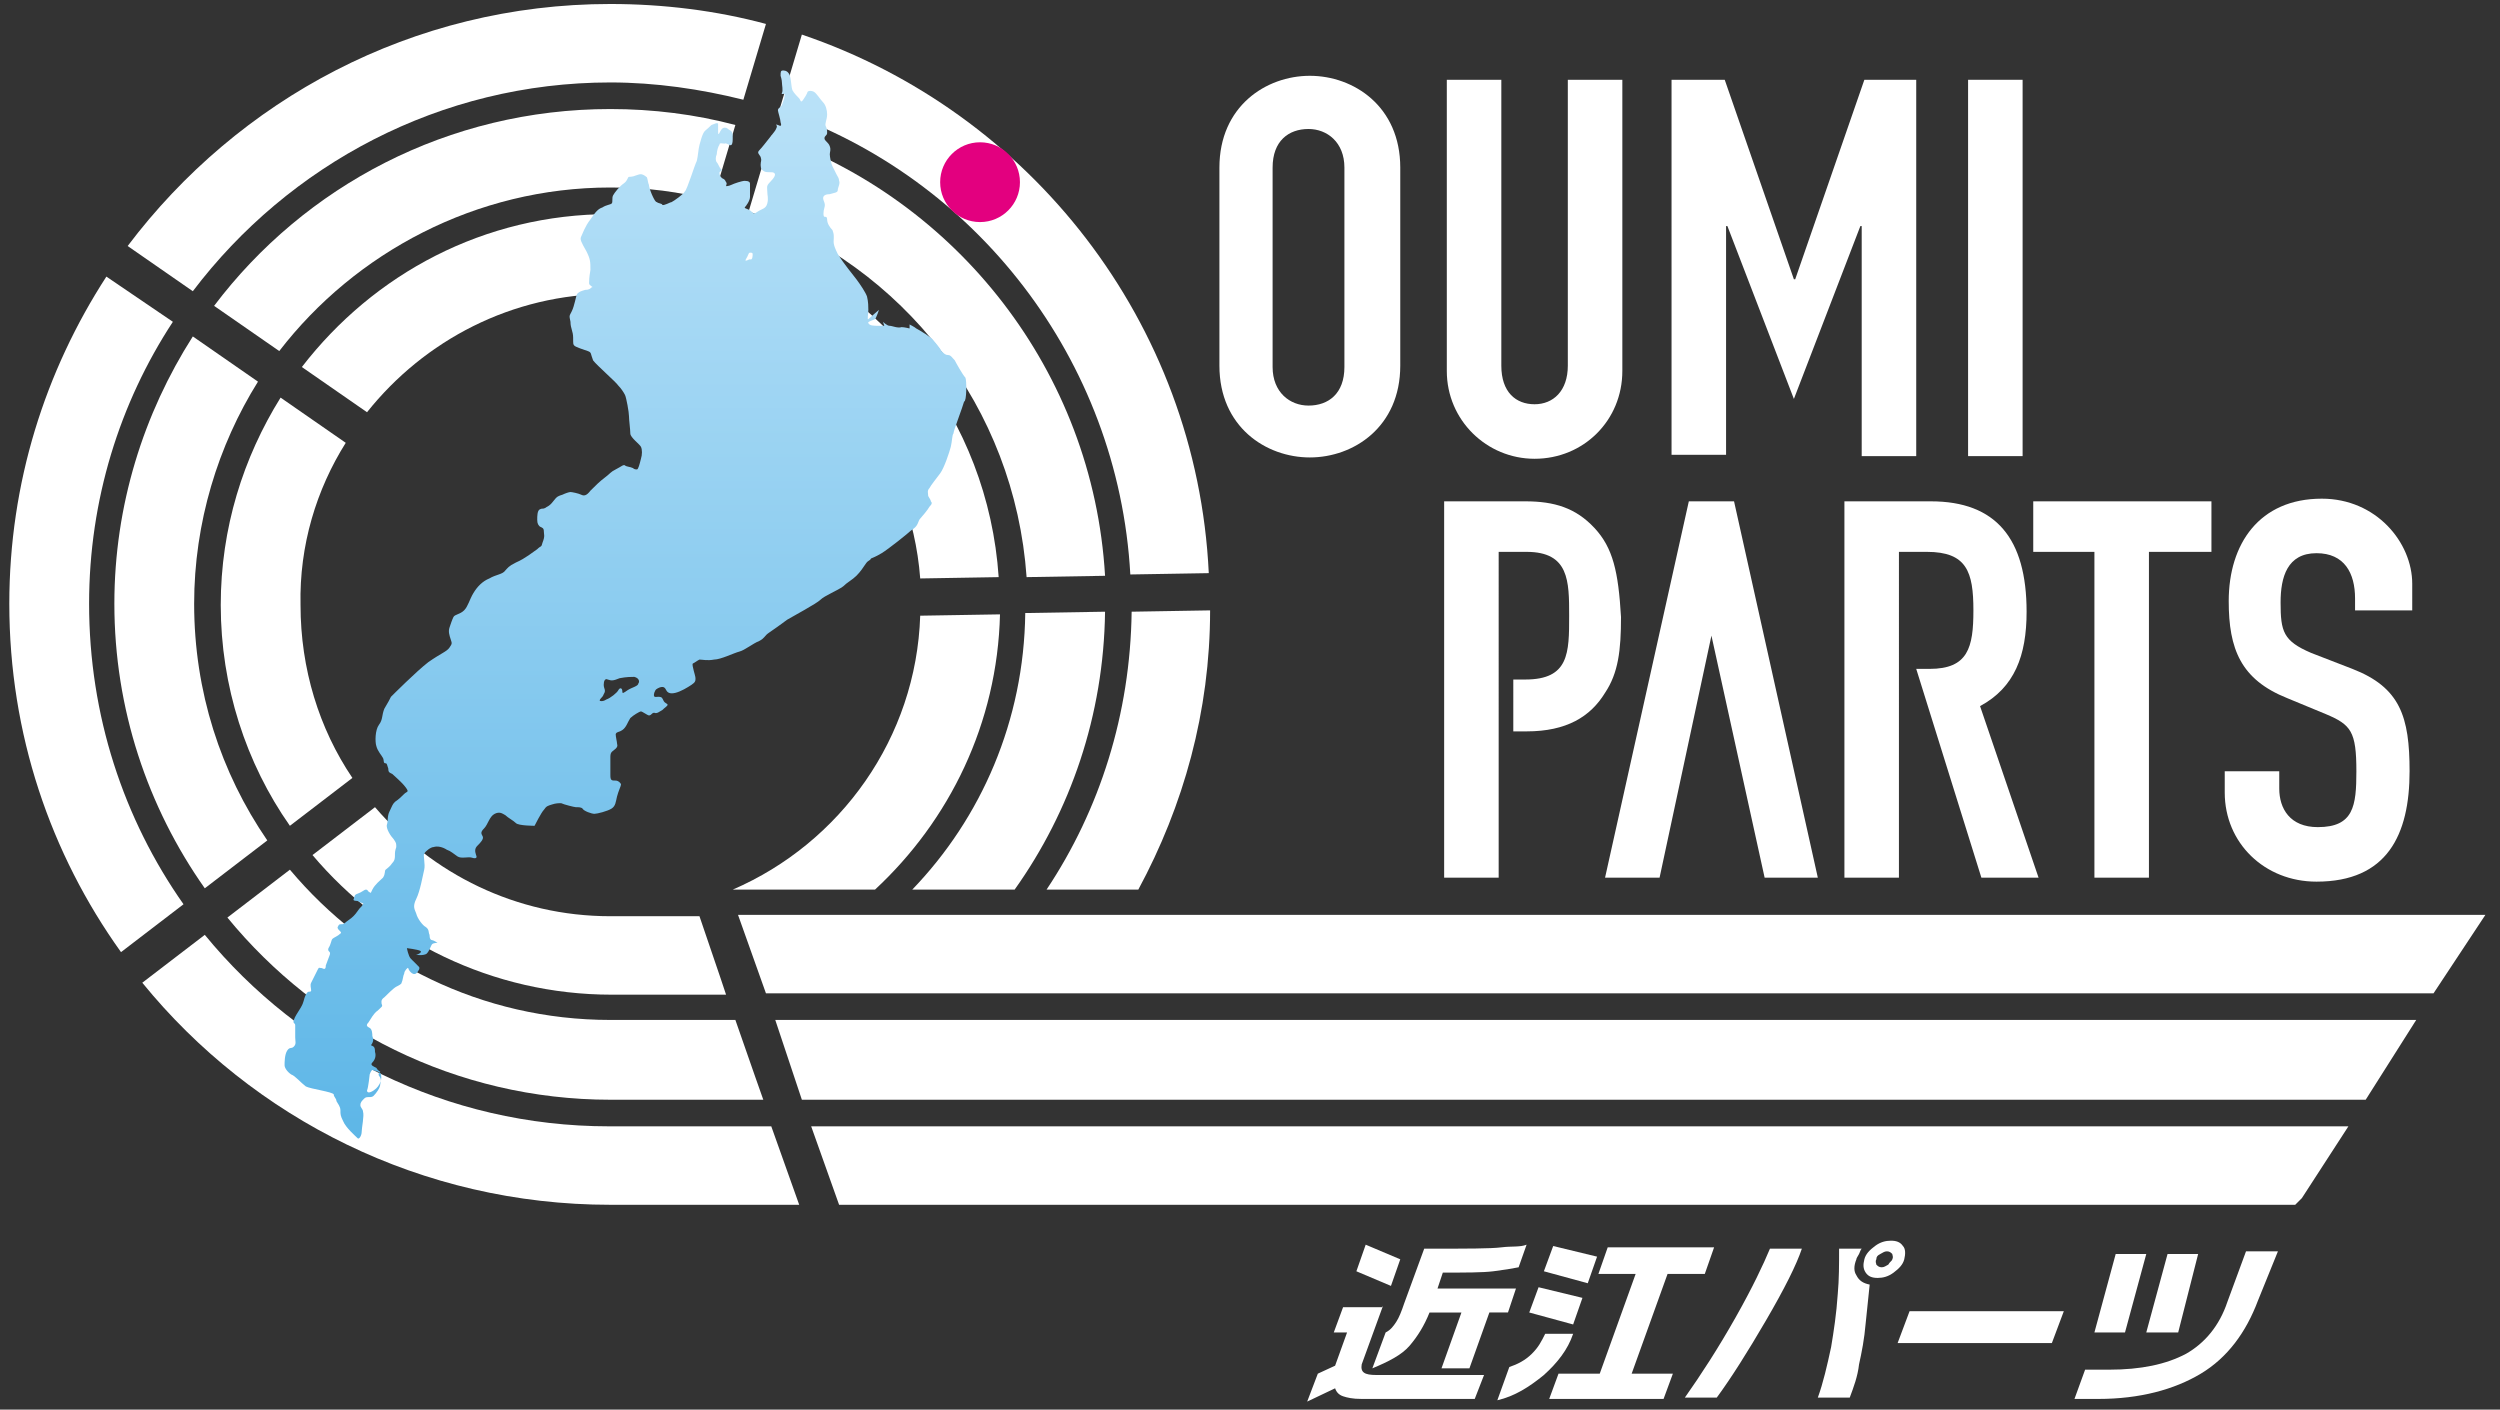 <?xml version="1.0" encoding="utf-8"?>
<!-- Generator: Adobe Illustrator 23.1.1, SVG Export Plug-In . SVG Version: 6.00 Build 0)  -->
<svg version="1.1" id="レイヤー_1" xmlns="http://www.w3.org/2000/svg" xmlns:xlink="http://www.w3.org/1999/xlink" x="0px"
	 y="0px" viewBox="0 0 188 106" style="enable-background:new 0 0 188 106;" xml:space="preserve">
<rect x="0" y="0" width="188" height="106" fill="#333333" stroke="none"/>
<style type="text/css">
	.st0{fill:#FFFFFF;}
	.st1{fill:#00437C;}
	.st2{fill:url(#SVGID_1_);}
	.st3{fill:#E3007F;}
</style>
<g>
	<g>
		<g>
			<path class="st0" d="M104,98.2l-1.6,4.4c-0.1,0.6,0.2,0.8,1.1,0.8h8.1l-0.7,1.8h-8.5c-0.7,0-1.1-0.1-1.4-0.2
				c-0.3-0.1-0.5-0.3-0.6-0.6l-2.1,1l0.8-2.1l1.3-0.6l0.9-2.5h-1l0.7-1.9H104z M105.3,94.7l-0.7,2l-2.6-1.1l0.7-2L105.3,94.7z
				 M114.8,93.6l-0.6,1.7c-0.5,0.1-1.1,0.2-1.9,0.3c-0.8,0.1-2.1,0.1-3.8,0.1l-0.4,1.2h5.9l-0.6,1.8H112l-1.5,4.2h-2.1l1.5-4.2h-2.4
				c-0.4,1-0.9,1.8-1.5,2.5s-1.6,1.2-2.8,1.7l1-2.7c0.4-0.2,0.6-0.5,0.8-0.8c0.2-0.3,0.4-0.8,0.6-1.4l1.5-4.1h0.5
				c2.7,0,4.5,0,5.3-0.1S114.3,93.8,114.8,93.6z"/>
			<path class="st0" d="M116.2,100.3h2.1c-0.4,1.2-1.2,2.2-2.2,3.1c-1.1,0.9-2.2,1.6-3.5,1.9l0.9-2.5c0.6-0.2,1.2-0.5,1.7-1
				S115.9,100.9,116.2,100.3z M119,97.6l-0.7,2l-3.3-0.9l0.7-1.9L119,97.6z M120.1,94.5l-0.7,2l-3.3-0.9l0.7-1.9L120.1,94.5z
				 M128.9,93.8l-0.7,2h-2.8l-2.7,7.5h3.1l-0.7,1.9h-8.6l0.7-1.9h3.1l2.7-7.5h-2.8l0.7-2H128.9z"/>
			<path class="st0" d="M135.5,93.9c-0.4,1.2-1.3,3-2.7,5.4s-2.6,4.3-3.7,5.8h-2.4c1.2-1.7,2.5-3.7,3.8-6c1.3-2.3,2.1-4,2.6-5.2
				H135.5z M139.1,105.1h-2.4c0.4-1.1,0.7-2.4,1-3.8c0.2-1.2,0.4-2.5,0.5-4c0.1-1.1,0.1-2.2,0.1-3.4h1.7c-0.1,0.1-0.1,0.2-0.2,0.4
				c-0.1,0.2-0.2,0.3-0.2,0.4c-0.2,0.5-0.2,0.9,0,1.2c0.2,0.4,0.5,0.6,1,0.7c-0.1,1-0.2,2-0.3,2.9c-0.1,1.2-0.3,2.2-0.5,3.1
				C139.7,103.5,139.4,104.3,139.1,105.1z M143.2,94.7c-0.1,0.4-0.4,0.7-0.8,1c-0.4,0.3-0.8,0.4-1.2,0.4c-0.4,0-0.7-0.1-0.9-0.4
				c-0.2-0.3-0.2-0.6-0.1-1c0.1-0.4,0.4-0.7,0.8-1c0.4-0.3,0.8-0.4,1.2-0.4c0.4,0,0.7,0.1,0.9,0.4C143.3,93.9,143.3,94.3,143.2,94.7
				z M142.3,94.7c0.1-0.2,0-0.3,0-0.4c-0.1-0.1-0.2-0.2-0.4-0.2c-0.2,0-0.3,0.1-0.5,0.2c-0.2,0.1-0.3,0.2-0.3,0.4
				c-0.1,0.2,0,0.3,0,0.4c0.1,0.1,0.2,0.2,0.4,0.2s0.3-0.1,0.5-0.2C142.1,94.9,142.3,94.8,142.3,94.7z"/>
			<path class="st0" d="M154.3,101h-11.6l0.9-2.4h11.6L154.3,101z"/>
			<path class="st0" d="M169.8,97.8c-0.9,2.4-2.3,4.3-4.3,5.5c-2,1.2-4.6,1.9-7.7,1.9h-1.8l0.8-2.2h1.8c2.4,0,4.3-0.4,5.8-1.2
				c1.4-0.8,2.5-2.1,3.1-3.9l1.4-3.8h2.4L169.8,97.8z M159.8,100.2h-2.3l1.6-5.9h2.3L159.8,100.2z M163.8,100.2h-2.4l1.6-5.9h2.3
				L163.8,100.2z"/>
		</g>
		<g>
			<rect x="46.3" y="68.8" class="st1" width="6.3" height="0"/>
			<path class="st0" d="M78.7,66.9h6.9C89,60.6,91,53.5,91,45.9L85.1,46C85,53.7,82.7,60.9,78.7,66.9z"/>
			<path class="st0" d="M6.7,45.4c0-7.8,2.3-15.1,6.3-21.2L8,20.8c-4.6,7.1-7.3,15.5-7.3,24.6c0,9.8,3.1,18.8,8.4,26.2l4.7-3.6
				C9.3,61.6,6.7,53.8,6.7,45.4z"/>
			<path class="st0" d="M45.9,6.2c3.4,0,6.8,0.5,10,1.3l1.7-5.7c-3.7-1-7.7-1.5-11.7-1.5c-14.9,0-28,7.2-36.3,18.2l4.9,3.4
				C21.7,12.4,33.1,6.2,45.9,6.2z"/>
			<path class="st0" d="M85,43.2l5.9-0.1C90,24.2,77.4,8.4,60.3,2.6l-1.7,5.7C73.3,13.3,84.1,27,85,43.2z"/>
			<path class="st0" d="M60.1,90.6l-2.1-5.9c0,0-12.1,0-12.2,0c-12.2,0-23.2-5.6-30.4-14.4l-4.7,3.6C19,84.1,31.7,90.6,45.9,90.6
				C46,90.6,60.1,90.6,60.1,90.6z"/>
			<path class="st0" d="M68.6,66.9h7.7C80.5,61,83,53.8,83.1,46l-6,0.1C77,54.2,73.8,61.5,68.6,66.9z"/>
			<path class="st0" d="M58,10.2l-1.7,5.7c11.6,4.1,20,14.7,20.9,27.5l5.9-0.1C82.2,27.9,71.9,15,58,10.2z"/>
			<path class="st0" d="M14.6,45.4c0-6.1,1.8-11.9,4.8-16.7l-4.9-3.4C10.8,31.1,8.6,38,8.6,45.4c0,7.9,2.5,15.3,6.8,21.4l4.7-3.6
				C16.6,58.1,14.6,52,14.6,45.4z"/>
			<path class="st0" d="M45.9,14.1c2.7,0,5.2,0.3,7.7,1l1.7-5.7c-3-0.8-6.2-1.2-9.4-1.2C33.7,8.2,22.9,14,16.1,23l4.9,3.4
				C26.7,19,35.8,14.1,45.9,14.1z"/>
			<path class="st0" d="M57.4,82.7L56.8,81l-1.5-4.3c0,0-9.3,0-9.4,0c-9.7,0-18.3-4.4-24.1-11.3L17.1,69
				c6.8,8.3,17.2,13.7,28.8,13.7C46,82.7,57.4,82.7,57.4,82.7z"/>
			<path class="st0" d="M45.9,16.1c-9.5,0-17.8,4.5-23.2,11.5l4.9,3.4c4.3-5.4,10.9-8.9,18.3-8.9c1.9,0,3.7,0.2,5.4,0.7L53,17
				C50.7,16.4,48.3,16.1,45.9,16.1z"/>
			<path class="st0" d="M55.1,66.9h10.7c5.6-5.2,9.2-12.5,9.4-20.7l-6,0.1C68.9,55.5,63.2,63.4,55.1,66.9z"/>
			<path class="st0" d="M26,33.3l-4.9-3.4c-2.8,4.5-4.5,9.8-4.5,15.6c0,6.1,1.9,11.9,5.2,16.6l4.7-3.6c-2.5-3.7-3.9-8.2-3.9-13
				C22.5,41,23.8,36.8,26,33.3z"/>
			<path class="st0" d="M55.7,17.8l-1.7,5.7c8.4,3.1,14.5,10.8,15.2,20l5.9-0.1C74.3,31.5,66.4,21.6,55.7,17.8z"/>
			<path class="st0" d="M54.6,74.8l-0.4-1.2l-1.6-4.7c0,0-6.5,0-6.7,0c-7.1,0-13.4-3.2-17.7-8.2l-4.7,3.6
				c5.4,6.4,13.5,10.5,22.5,10.5C46,74.8,54.6,74.8,54.6,74.8z"/>
		</g>
		<linearGradient id="SVGID_1_" gradientUnits="userSpaceOnUse" x1="47.281" y1="6.119" x2="47.281" y2="86.249">
			<stop  offset="0" style="stop-color:#BAE2F8"/>
			<stop  offset="1" style="stop-color:#5DB6E7"/>
		</linearGradient>
		<path class="st2" d="M72.6,28.4c-0.2-0.2-0.7-1.1-0.8-1.3c-0.2-0.2-0.3-0.4-0.5-0.4c-0.2,0-0.3-0.1-0.5-0.3
			c-0.1-0.2-0.5-0.7-0.6-0.8c-0.1-0.2-1.1-0.8-1.3-0.9c-0.1-0.1-0.5-0.3-0.5-0.3v0.3c0,0-0.4-0.1-0.6-0.1c-0.3,0.1-0.7-0.1-0.9-0.1
			c-0.2,0-0.5-0.3-0.5-0.3l0.1,0.3c0,0,0,0-0.4,0c-0.4,0-0.7,0-0.8-0.2c-0.1-0.1,0.3-0.2,0.5-0.3c0.1-0.1,0.3-0.7,0.3-0.7
			s-0.7,0.6-0.8,0.7c-0.1,0.1,0-0.4,0-0.7c0-0.2,0-0.6-0.1-1c-0.1-0.3-0.5-0.9-0.8-1.3c-0.3-0.4-0.9-1.1-1.4-1.9
			c-0.4-0.8-0.3-0.9-0.3-1.2c0-0.3,0-0.3-0.1-0.6c-0.2-0.2-0.4-0.5-0.4-0.8c0-0.2-0.1-0.2-0.2-0.2c-0.1,0-0.1-0.4,0-0.7
			c0.1-0.3-0.1-0.5-0.1-0.7c0-0.2,0.2-0.3,0.5-0.3c0.3-0.1,0.6-0.1,0.6-0.3c0-0.2,0.2-0.5,0.1-0.7c0-0.2-0.1-0.3-0.2-0.5
			c-0.1-0.2-0.2-0.4-0.3-0.6c-0.1-0.2-0.2-0.7-0.2-0.9c0-0.2,0.1-0.3,0-0.6c-0.1-0.3-0.4-0.4-0.4-0.6c0-0.2,0.2-0.2,0.2-0.4
			c0-0.2,0-0.3-0.1-0.5c-0.1-0.2,0.1-0.5,0.1-0.9c0-0.3-0.1-0.7-0.3-0.9c-0.2-0.2-0.5-0.7-0.7-0.8c-0.2-0.1-0.5-0.1-0.5,0.1
			c-0.1,0.2-0.1,0.2-0.3,0.5c-0.2,0.3-0.2,0-0.3-0.1c-0.1-0.1-0.4-0.4-0.5-0.6c-0.1-0.2-0.1-0.8-0.2-1.1c-0.1-0.3-0.3-0.4-0.5-0.4
			c-0.2,0-0.2,0.1-0.2,0.4c0,0,0.1,0.3,0.1,0.5c0,0.2,0.1,0.6,0,0.8c-0.1,0.2,0.3-0.1,0.2,0.2c0,0.2-0.1,0.4-0.2,0.7
			c-0.1,0.2-0.3,0.2-0.3,0.4c0,0.1,0.2,0.7,0.2,0.9c0.1,0.3,0,0.3-0.2,0.2c-0.3-0.1,0,0-0.1,0.2c-0.1,0.2,0,0.1-0.4,0.6
			c-0.4,0.5-0.7,0.9-0.9,1.1c-0.2,0.2,0,0.3,0.1,0.5c0.1,0.3,0,0.3,0,0.6c0,0.3,0.1,0.4,0.3,0.5c0.2,0.1,0.6,0,0.7,0.1
			c0.2,0.1,0,0.4-0.3,0.7c-0.3,0.3-0.2,0.4-0.2,0.7c0,0.3,0.1,0.5,0,0.9c-0.1,0.4-0.4,0.4-0.7,0.6c-0.3,0.2-0.3,0.2-0.5,0
			c-0.2-0.2-0.5-0.2-0.5-0.3c0.1-0.1,0.4-0.5,0.4-0.8c0-0.3,0-0.8,0-1c0-0.1-0.1-0.2-0.4-0.2c-0.2,0-0.8,0.2-1,0.3
			c-0.2,0.1-0.4,0.1-0.4,0.1c0-0.1,0.1-0.2,0-0.3c-0.1-0.2-0.1-0.2-0.3-0.3c-0.1-0.1-0.2-0.2-0.2-0.4c0-0.1,0.2-0.2,0.2-0.2
			s0,0-0.1-0.1c-0.1-0.1-0.2-0.4-0.3-0.5c-0.1-0.1-0.1-0.4,0-0.6c0-0.2,0.1-0.6,0.2-0.7c0-0.2,0.2-0.1,0.4-0.1
			c0.1-0.1,0.4,0.2,0.5,0.1c0.1-0.1,0.1-0.3,0.1-0.6c0-0.2,0-0.4-0.2-0.5c-0.2-0.1-0.2-0.2-0.4-0.2c-0.2,0-0.3,0.2-0.4,0.4
			c-0.1,0.2-0.1,0-0.1-0.2c0-0.2,0-0.4,0-0.5c-0.1-0.1-0.2,0-0.5,0.1C53.1,9.8,53,9.8,52.9,10c-0.1,0.2-0.2,0.5-0.3,0.9
			c-0.1,0.4-0.1,0.8-0.2,1.2c-0.2,0.4-0.7,2.1-0.9,2.3c-0.1,0.2-0.8,0.7-1,0.8c-0.1,0-0.6,0.3-0.7,0.2c0-0.1-0.3-0.1-0.4-0.2
			c-0.1,0-0.2-0.2-0.3-0.4c-0.1-0.2-0.3-0.7-0.3-0.9c-0.1-0.2-0.1-0.6-0.2-0.6c-0.1-0.1-0.3-0.2-0.4-0.2c-0.1,0-0.1,0-0.4,0.1
			c-0.2,0.1-0.5,0.1-0.5,0.1c-0.1,0-0.1,0.3-0.4,0.5c-0.3,0.2-0.7,0.7-0.8,0.9c-0.1,0.2,0,0.5-0.1,0.6c-0.1,0.1-0.4,0.1-0.7,0.3
			c-0.3,0.1-0.5,0.3-0.9,0.9c-0.4,0.5-0.6,1.1-0.7,1.3c-0.1,0.2,0,0.4,0.4,1.1c0.3,0.6,0.3,0.8,0.3,1.4c-0.1,0.6-0.1,0.8-0.1,1
			c0,0.2,0.4,0.3,0.2,0.3c-0.1,0.1-0.2,0.2-0.5,0.2c-0.3,0.1-0.4,0.1-0.6,0.3c-0.1,0.2-0.2,0.9-0.4,1.3c-0.2,0.4-0.2,0.3-0.1,0.8
			c0,0.5,0.2,0.7,0.2,1.2c0,0.5,0,0.5,0.1,0.6c0.1,0.1,0.7,0.3,1,0.4c0.3,0.1,0.2,0.2,0.4,0.7c0.3,0.4,1.7,1.6,1.9,1.9
			c0.2,0.2,0.4,0.5,0.5,0.7c0.1,0.2,0.3,1.3,0.3,1.6c0,0.3,0.1,1,0.1,1.3c0,0.3,0.7,0.8,0.8,1c0.1,0.2,0.1,0.6,0,0.9
			c-0.1,0.4-0.2,0.8-0.3,0.8c-0.1,0-0.2,0-0.3-0.1c-0.2-0.1-0.5-0.1-0.6-0.2c-0.1-0.1-0.3,0.1-0.7,0.3c-0.4,0.2-0.4,0.3-0.8,0.6
			c-0.4,0.3-0.7,0.6-1.1,1c-0.3,0.4-0.5,0.4-0.7,0.3c-0.2-0.1-0.7-0.2-0.8-0.2c-0.1,0-0.4,0.1-0.6,0.2c-0.3,0.1-0.4,0.1-0.7,0.5
			c-0.3,0.4-0.5,0.4-0.6,0.5c-0.2,0.1-0.2,0-0.4,0.1c-0.2,0.1-0.2,0.5-0.2,0.8c0,0.3,0.1,0.4,0.2,0.5c0.2,0.1,0.3,0.1,0.3,0.4
			c0,0.2,0.1,0.3-0.1,0.8c-0.1,0.4-0.1,0.2-0.4,0.5c-0.3,0.2-0.9,0.7-1.6,1c-0.6,0.3-0.6,0.4-0.8,0.6c-0.2,0.3-0.7,0.3-1.2,0.6
			c-0.5,0.2-0.9,0.6-1.2,1.1c-0.3,0.5-0.4,1-0.7,1.3c-0.3,0.3-0.7,0.3-0.8,0.5c-0.1,0.2-0.2,0.5-0.3,0.8c-0.1,0.3,0,0.6,0.1,0.9
			c0.1,0.3,0.1,0.3-0.1,0.6c-0.2,0.3-0.6,0.4-1.6,1.1c-0.9,0.7-2.6,2.4-2.8,2.6c-0.1,0.2-0.2,0.4-0.5,0.9c-0.2,0.5-0.1,0.8-0.4,1.2
			c-0.3,0.4-0.3,1.3-0.2,1.6c0.1,0.4,0.4,0.7,0.5,0.9c0.1,0.2,0,0.4,0.2,0.4c0.1,0,0.1,0.1,0.2,0.4c0,0.3,0.1,0.3,0.3,0.4
			c0.2,0.2,0.7,0.6,1,1c0.3,0.4,0.1,0.3-0.1,0.5c-0.2,0.2-0.4,0.4-0.7,0.6c-0.2,0.2-0.2,0.3-0.4,0.7c-0.2,0.4-0.1,0.7-0.2,1
			c-0.1,0.3,0.3,0.9,0.5,1.1c0.2,0.3,0.2,0.3,0.2,0.6c-0.1,0.3-0.1,0.4-0.1,0.6c0,0.2,0,0.4-0.2,0.6c-0.2,0.3-0.4,0.4-0.5,0.5
			c-0.1,0.1,0,0.3-0.2,0.6c-0.2,0.2-0.6,0.5-0.8,0.9c0,0,0,0,0,0v0c-0.1,0.2-0.1,0.3-0.2,0.2c-0.2-0.1-0.1-0.2-0.3-0.2
			c-0.1,0-0.3,0.2-0.6,0.3c-0.3,0.1-0.2,0.2-0.3,0.4c-0.1,0.2,0.3,0.1,0.4,0.2c0.1,0.1,0.4,0.1,0.3,0.2c-0.1,0.2-0.2,0.2-0.4,0.5
			c-0.2,0.3-0.4,0.5-0.7,0.7c-0.3,0.2-0.3,0.3-0.5,0.3c-0.2,0-0.2,0-0.3,0.2c-0.1,0.2,0.4,0.4,0.2,0.5c-0.2,0.2-0.5,0.3-0.6,0.4
			c-0.1,0.1-0.1,0.4-0.3,0.7c-0.1,0.3,0.2,0.2,0.1,0.5c-0.1,0.3-0.2,0.5-0.3,0.8c0,0.3-0.1,0.3-0.3,0.2c-0.2,0-0.2-0.1-0.3,0.1
			c-0.1,0.2-0.4,0.8-0.5,1c-0.1,0.2,0,0.4,0,0.6c-0.1,0.2-0.2-0.1-0.4,0.3c-0.2,0.4-0.1,0.5-0.4,1c-0.3,0.5-0.4,0.6-0.5,0.9
			c-0.1,0.3,0.1,0.2,0.1,0.4c0,0.2,0,0.6,0,0.9c0,0.3,0.1,0.5-0.1,0.7c-0.2,0.2-0.3,0-0.5,0.3c-0.2,0.3-0.2,0.9-0.2,1.1
			c0,0.2,0.2,0.5,0.5,0.7c0.3,0.1,0.7,0.6,1.1,0.9c0.4,0.2,2,0.4,2.1,0.6c0,0.2,0.2,0.3,0.2,0.5c0.1,0.2,0.3,0.4,0.3,0.7
			c0,0.3,0,0.4,0.2,0.8c0.2,0.5,0.9,1.1,1.1,1.3c0.1,0.1,0.3-0.2,0.3-0.5c0-0.3,0.2-1.2,0.1-1.5c0-0.2-0.2-0.3-0.2-0.5
			c0-0.2,0.1-0.3,0.3-0.5c0.2-0.2,0.5,0,0.7-0.2c0.2-0.2,0.5-0.6,0.5-0.9c0.1-0.3,0-0.5-0.1-0.6c-0.1-0.2,0.1-0.3,0.1-0.3
			s-0.2-0.1-0.3-0.3c-0.2-0.1-0.5-0.2-0.3-0.4c0.2-0.2,0.3-0.5,0.2-0.8c0-0.4-0.1-0.4-0.3-0.5C28.2,78.2,28,78,28,77.9
			c0-0.1,0-0.5-0.2-0.6c-0.2-0.1-0.3-0.2-0.1-0.4c0.2-0.3,0.4-0.7,0.7-0.9c0.3-0.3,0.4-0.3,0.3-0.5c0-0.1-0.1-0.3,0.2-0.5
			c0.2-0.2,0.7-0.7,0.9-0.8c0.2-0.1,0.4-0.2,0.4-0.3c0.1-0.2,0.1-0.5,0.2-0.7c0-0.2,0.3-0.5,0.3-0.4c0,0.1,0.3,0.6,0.6,0.4
			c0.2-0.2,0.3-0.4,0.2-0.5c-0.1-0.1-0.4-0.4-0.6-0.6c-0.2-0.2-0.3-0.8-0.3-0.8s0.8,0.1,1,0.2c0.2,0.1-0.2,0.3-0.3,0.3
			c-0.1,0,0.6,0.1,0.8-0.1c0.2-0.2,0.3-0.6,0.4-0.7c0.1-0.1,0.4-0.1,0.4-0.1s-0.3-0.2-0.4-0.2c-0.1,0-0.2-0.1-0.2-0.4
			c-0.1-0.2,0-0.4-0.3-0.6c-0.2-0.1-0.6-0.6-0.7-1c-0.1-0.3-0.3-0.5,0-1.1c0.3-0.6,0.5-1.8,0.6-2.2c0.1-0.4-0.1-1.1,0-1.2
			c0.1-0.2,0.5-0.5,0.7-0.5c0.3-0.1,0.7,0,1,0.2c0.3,0.1,0.5,0.3,0.8,0.5c0.3,0.2,0.8,0,1.1,0.1c0.3,0.1,0.4,0,0.3-0.2
			c-0.1-0.3-0.1-0.5,0.1-0.7c0.2-0.2,0.5-0.5,0.4-0.7c-0.1-0.2-0.2-0.3,0.1-0.6c0.3-0.3,0.4-0.9,0.8-1.1c0.4-0.2,0.6,0,0.8,0.1
			c0.2,0.2,0.6,0.4,0.8,0.6c0.2,0.2,1.4,0.2,1.4,0.2s0.5-1,0.7-1.2c0.2-0.3,0.3-0.3,0.6-0.4c0.3-0.1,0.5-0.1,0.7-0.1
			c0.2,0.1,1,0.3,1.1,0.3c0.2,0,0.4,0,0.5,0.1c0.1,0.2,0.7,0.4,0.9,0.4c0.2,0,1-0.2,1.3-0.4c0.3-0.2,0.3-0.5,0.4-0.9
			c0.1-0.4,0.3-0.8,0.3-0.9c0-0.1-0.2-0.3-0.4-0.3c-0.3,0-0.4,0-0.4-0.4c0-0.3,0-1,0-1.4c0-0.4,0.2-0.4,0.4-0.6
			c0.2-0.2,0.1-0.3,0.1-0.4c0-0.1-0.1-0.5-0.1-0.7c0.1-0.2,0.2-0.1,0.5-0.3c0.3-0.2,0.4-0.6,0.6-0.9c0.2-0.2,0.7-0.5,0.8-0.5
			c0.1,0,0.5,0.3,0.6,0.3c0.2,0,0.2-0.2,0.4-0.2c0.2,0.1,0.4-0.1,0.6-0.2c0.2-0.2,0.4-0.3,0.4-0.4c0-0.1-0.2-0.1-0.3-0.3
			c-0.1-0.2-0.1-0.3-0.4-0.3c-0.2,0-0.4,0.1-0.3-0.3c0.1-0.3,0.2-0.3,0.4-0.4c0.3-0.1,0.4,0,0.5,0.2c0.1,0.2,0.3,0.3,0.7,0.2
			c0.4-0.1,0.9-0.4,1.2-0.6c0.3-0.2,0.3-0.3,0.3-0.5c0-0.2-0.3-1-0.2-1.1c0.2-0.1,0.3-0.2,0.5-0.3c0.2,0,0.6,0.1,1.1,0
			c0.5,0,1.5-0.5,1.9-0.6c0.4-0.1,1-0.6,1.5-0.8c0.4-0.2,0.4-0.4,0.7-0.6c0.3-0.2,1-0.7,1.4-1c0.5-0.3,2.2-1.2,2.5-1.5
			c0.3-0.3,1.3-0.7,1.7-1c0.3-0.3,0.7-0.5,1-0.8c0.3-0.3,0.5-0.6,0.7-0.9c0.2-0.3,0.3-0.2,0.4-0.4c0.2-0.1,0.3-0.1,0.8-0.4
			c0.5-0.3,2-1.5,2.2-1.7c0.3-0.2,0.4-0.3,0.5-0.5c0.1-0.2,0.1-0.3,0.2-0.4c0.1-0.1,0.6-0.7,0.7-0.9c0.2-0.2,0.2-0.3,0.1-0.4
			c0-0.1-0.1-0.2-0.2-0.4c0-0.2-0.1-0.4,0.1-0.6c0.1-0.2,0.5-0.7,0.8-1.1c0.3-0.4,0.7-1.6,0.8-2c0.1-0.4,0.1-0.9,0.2-1
			c0-0.2,0.7-2,0.8-2.4C72.7,30.2,72.7,28.6,72.6,28.4z M27.8,80.8c0.1-0.3,0.2-0.4,0.3-0.3c0.1,0,0.4,0.1,0.5,0.2
			c0.1,0.1,0.1,0.5,0,0.7c-0.1,0.2-0.2,0.4-0.5,0.6c-0.3,0.2-0.5,0.2-0.5,0C27.7,81.8,27.8,80.8,27.8,80.8z M48,51.4
			c0,0.2-0.5,0.3-0.8,0.5c-0.3,0.2-0.4,0.3-0.4,0.1c0-0.3-0.2-0.3-0.3-0.1c-0.1,0.2-0.6,0.6-0.9,0.7c-0.3,0.2-0.5,0.1-0.5,0.1
			c0-0.2,0.2-0.2,0.3-0.5c0.2-0.3,0-0.4,0-0.7c0-0.3,0.1-0.5,0.3-0.4c0.3,0.1,0.4,0.1,0.9-0.1c0.5-0.1,0.9-0.1,1.1-0.1
			C48.1,51,48.1,51.3,48,51.4z M56.4,19.5c-0.1,0-0.2,0.1-0.3,0.1c-0.1,0,0-0.1,0.1-0.3c0.1-0.2,0.1-0.3,0.2-0.3
			c0.1,0,0.2,0,0.2,0.1C56.6,19.2,56.6,19.6,56.4,19.5z"/>
		<g>
			<polygon class="st0" points="61,84.7 61,84.7 61,84.7 63.1,90.6 172.6,90.6 173.1,90.1 176.6,84.7 			"/>
			<polygon class="st0" points="58.3,76.7 60.3,82.7 177.9,82.7 181.7,76.7 			"/>
			<path class="st0" d="M55.5,68.8L55.5,68.8l2.1,5.9H183l3.9-5.9H55.5z"/>
		</g>
		<g>
			<path class="st0" d="M91.7,12.6c0-4.6,3.5-6.9,6.8-6.9s6.8,2.3,6.8,6.9v14.9c0,4.6-3.5,6.9-6.8,6.9s-6.8-2.3-6.8-6.9V12.6z
				 M95.7,27.6c0,1.9,1.3,2.9,2.7,2.9c1.5,0,2.7-0.9,2.7-2.9V12.6c0-1.9-1.3-2.9-2.7-2.9c-1.5,0-2.7,0.9-2.7,2.9V27.6z"/>
			<path class="st0" d="M122,27.9c0,3.7-2.9,6.6-6.6,6.6c-3.6,0-6.6-2.9-6.6-6.6V6h4.1v21.5c0,2,1.1,2.9,2.5,2.9
				c1.4,0,2.5-1,2.5-2.9V6h4.1V27.9z"/>
			<path class="st0" d="M125.8,6h3.9l5.2,15h0.1l5.2-15h3.9v28.3H140V17h-0.1l-5,13l-5-13h-0.1v17.2h-4.1V6z"/>
			<path class="st0" d="M148,6h4.1v28.3H148V6z"/>
		</g>
		<g>
			<polygon class="st0" points="130.4,37.7 127,37.7 120.7,66 124.8,66 128.7,47.8 132.7,66 136.7,66 			"/>
			<path class="st0" d="M148.9,53.1c2.6-1.4,3.5-3.8,3.5-7.1c0-5.5-2.3-8.3-7.2-8.3h-6.5V66h4.1V41.5h2.1c3,0,3.5,1.5,3.5,4.4
				c0,2.8-0.4,4.4-3.3,4.4h-1L149,66h4.3L148.9,53.1z"/>
			<path class="st0" d="M157.6,41.5h-4.7v-3.8h13.4v3.8h-4.7V66h-4.1V41.5z"/>
			<path class="st0" d="M181.2,45.9h-4.1V45c0-1.9-0.8-3.4-2.9-3.4c-2.2,0-2.7,1.8-2.7,3.7c0,2.2,0.2,2.9,2.3,3.8l3.1,1.2
				c3.6,1.4,4.3,3.6,4.3,7.7c0,4.8-1.7,8.3-7,8.3c-3.9,0-6.9-2.9-6.9-6.7V58h4.1v1.3c0,1.5,0.8,2.9,2.9,2.9c2.7,0,2.9-1.6,2.9-4.2
				c0-3-0.4-3.5-2.3-4.3l-2.9-1.2c-3.5-1.4-4.4-3.7-4.4-7.3c0-4.3,2.3-7.7,7-7.7c4.1,0,6.8,3.3,6.8,6.4V45.9z"/>
		</g>
		<g>
			<path class="st0" d="M119.9,39.7c-1.4-1.5-3-2-5.2-2h-6.1V66h4.1V41.5h2.1c3.2,0,3.2,2.2,3.2,4.8c0,2.8,0,4.8-3.3,4.8h-0.9V55h1
				c3,0,4.8-1.1,5.9-2.9c1-1.5,1.2-3.2,1.2-5.7C121.7,43,121.3,41.2,119.9,39.7z"/>
		</g>
	</g>
	<circle class="st3" cx="73.7" cy="13.7" r="3"/>
</g>
</svg>
